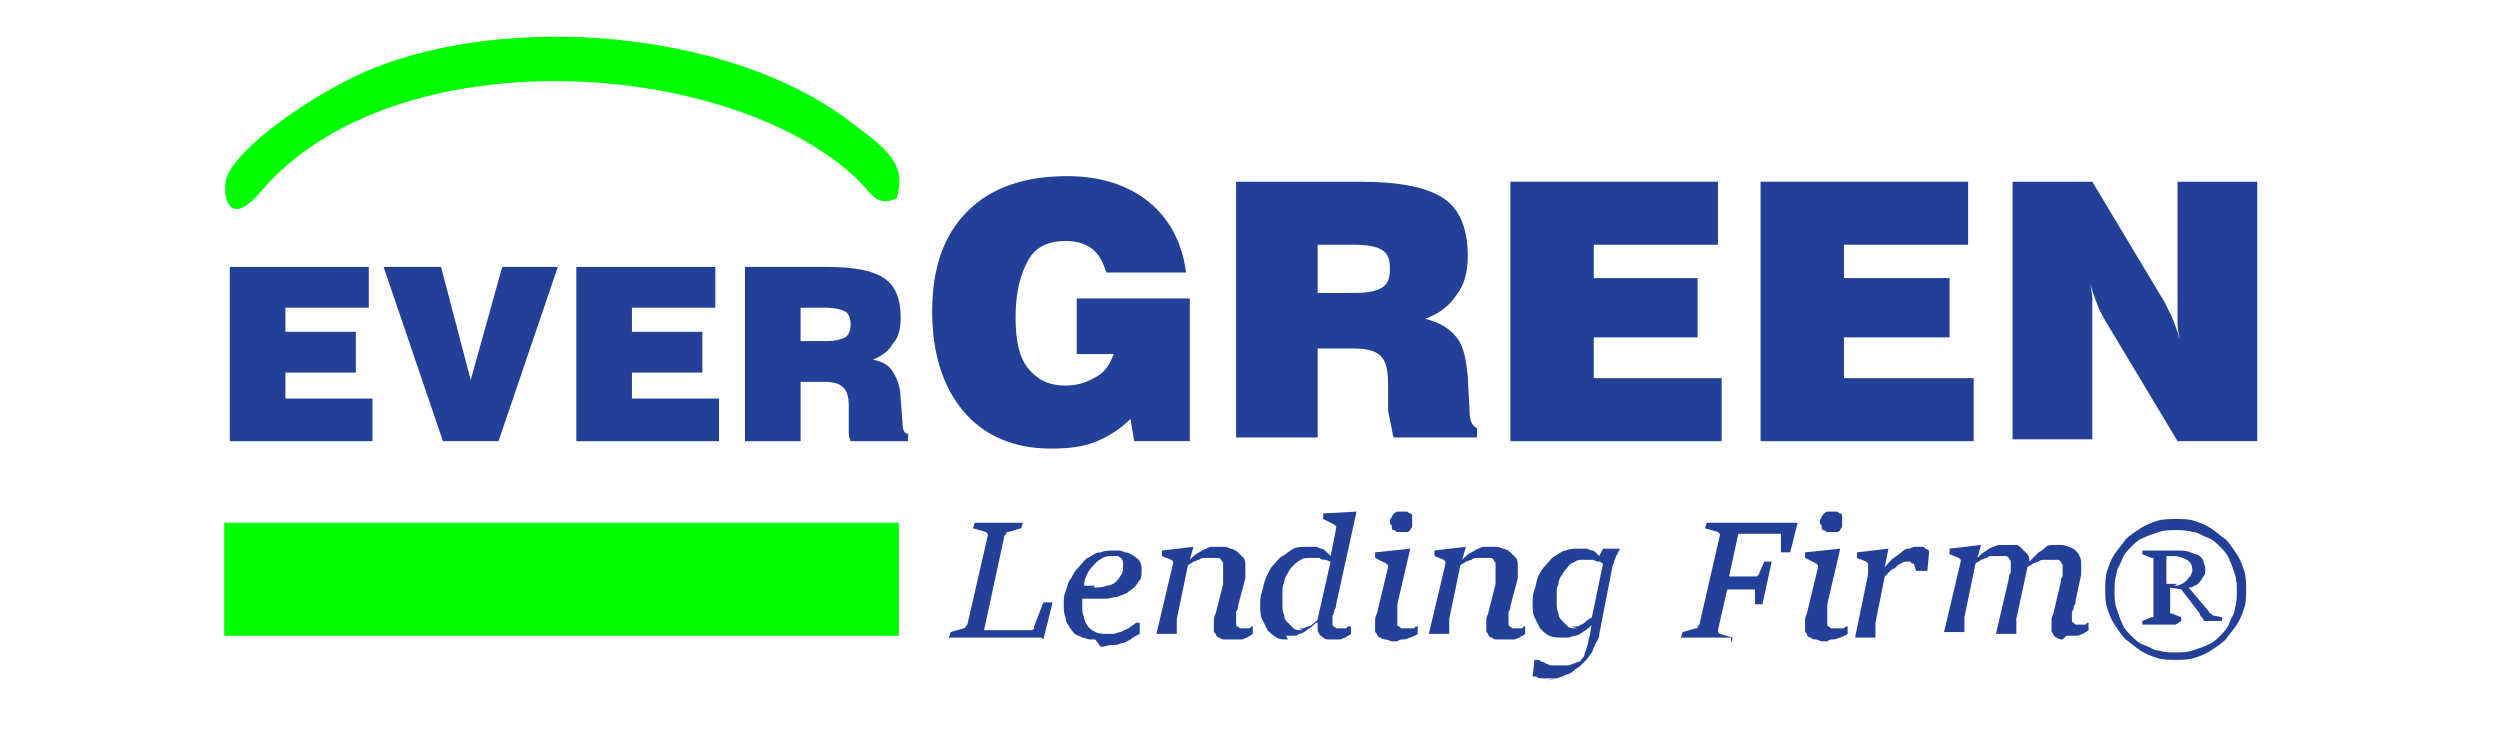 <?xml version="1.0" encoding="UTF-8"?>
<!DOCTYPE svg PUBLIC "-//W3C//DTD SVG 1.1//EN" "http://www.w3.org/Graphics/SVG/1.1/DTD/svg11.dtd">
<!-- Creator: CorelDRAW 2021 (64-Bit) -->
<svg xmlns="http://www.w3.org/2000/svg" xml:space="preserve" width="1.611in" height="0.479in" version="1.1" style="shape-rendering:geometricPrecision; text-rendering:geometricPrecision; image-rendering:optimizeQuality; fill-rule:evenodd; clip-rule:evenodd"
viewBox="0 0 13.49 4.01"
 xmlns:xlink="http://www.w3.org/1999/xlink"
 xmlns:xodm="http://www.corel.com/coreldraw/odm/2003">
 <defs>
  <style type="text/css">
   <![CDATA[
    .fil2 {fill:none}
    .fil0 {fill:lime}
    .fil1 {fill:#224097;fill-rule:nonzero}
   ]]>
  </style>
   <clipPath id="id0">
    <path d="M-0 0l13.49 0 0 4.01 -13.49 0 0 -4.01z"/>
   </clipPath>
 </defs>
 <g id="Layer_x0020_1">
  <g>
  </g>
  <g style="clip-path:url(#id0)">
   <g>
    <g id="_2111809973680">
     <path class="fil0" d="M4.84 1.06c0.06,-0.19 -0.09,-0.28 -0.26,-0.41 -0.65,-0.49 -1.83,-0.58 -2.57,-0.28 -0.23,0.09 -0.68,0.37 -0.78,0.57 -0.04,0.08 -0.01,0.32 0.18,0.09 0.72,-0.84 2.53,-0.72 3.22,-0.06 0.07,0.07 0.1,0.15 0.21,0.1z"/>
     <g>
      <g>
       <polygon class="fil1" points="1.24,2.38 1.24,1.44 1.99,1.44 1.99,1.66 1.54,1.66 1.54,1.79 1.92,1.79 1.92,2.01 1.54,2.01 1.54,2.15 2.01,2.15 2.01,2.38 "/>
       <polygon class="fil1" points="2.07,1.44 2.38,1.44 2.54,2.05 2.71,1.44 3.01,1.44 2.69,2.38 2.39,2.38 "/>
       <polygon class="fil1" points="3.11,2.38 3.11,1.44 3.86,1.44 3.86,1.66 3.41,1.66 3.41,1.79 3.79,1.79 3.79,2.01 3.41,2.01 3.41,2.15 3.88,2.15 3.88,2.38 "/>
       <path class="fil1" d="M4.32 1.84l0.14 0c0.05,0 0.08,-0.01 0.1,-0.02 0.02,-0.01 0.03,-0.04 0.03,-0.07 0,-0.03 -0.01,-0.06 -0.03,-0.07 -0.02,-0.01 -0.05,-0.02 -0.11,-0.02l-0.13 0 0 0.18zm-0.3 0.54l0 -0.94 0.45 0c0.14,0 0.24,0.02 0.3,0.06 0.06,0.04 0.09,0.11 0.09,0.21 0,0.06 -0.01,0.11 -0.04,0.14 -0.02,0.04 -0.06,0.07 -0.11,0.09 0.05,0.01 0.09,0.03 0.11,0.07 0.02,0.03 0.04,0.08 0.04,0.14l0.01 0.13c0,0 0,0 0,0 0,0.04 0.01,0.06 0.03,0.06l0 0.04 -0.31 0c-0.01,-0.02 -0.01,-0.04 -0.01,-0.06 -0,-0.02 -0,-0.03 -0,-0.04l0 -0.09c0,-0.05 -0.01,-0.08 -0.03,-0.1 -0.02,-0.02 -0.05,-0.03 -0.1,-0.03l-0.13 0 0 0.32 -0.3 0z"/>
      </g>
      <g>
       <path class="fil1" d="M6.12 2.38l-0.02 -0.12c-0.05,0.05 -0.11,0.09 -0.18,0.12 -0.07,0.03 -0.15,0.04 -0.25,0.04 -0.2,0 -0.36,-0.07 -0.47,-0.2 -0.11,-0.13 -0.17,-0.31 -0.17,-0.54 0,-0.23 0.06,-0.41 0.19,-0.54 0.13,-0.13 0.31,-0.19 0.54,-0.19 0.18,0 0.33,0.05 0.44,0.14 0.11,0.09 0.18,0.22 0.2,0.38l-0.43 0c-0.02,-0.06 -0.04,-0.1 -0.08,-0.13 -0.04,-0.03 -0.09,-0.04 -0.14,-0.04 -0.09,0 -0.16,0.03 -0.2,0.1 -0.04,0.07 -0.07,0.17 -0.07,0.31 0,0.13 0.02,0.22 0.07,0.28 0.05,0.06 0.11,0.09 0.2,0.09 0.07,0 0.12,-0.02 0.17,-0.05 0.05,-0.03 0.07,-0.07 0.09,-0.12l-0.2 0 0 -0.3 0.61 0 0 0.77 -0.29 0z"/>
       <path class="fil1" d="M7.11 1.58l0.2 0c0.07,0 0.12,-0.01 0.15,-0.03 0.03,-0.02 0.04,-0.05 0.04,-0.1 0,-0.05 -0.01,-0.08 -0.04,-0.1 -0.03,-0.02 -0.08,-0.03 -0.16,-0.03l-0.19 0 0 0.26zm-0.44 0.8l0 -1.4 0.67 0c0.21,0 0.36,0.03 0.45,0.09 0.09,0.06 0.13,0.17 0.13,0.31 0,0.09 -0.02,0.16 -0.06,0.21 -0.04,0.06 -0.09,0.1 -0.17,0.13 0.08,0.02 0.13,0.05 0.17,0.1 0.04,0.05 0.05,0.12 0.06,0.21l0.01 0.19c0,0 0,0 0,0 0,0.06 0.02,0.08 0.04,0.09l0 0.05 -0.45 0c-0.01,-0.03 -0.01,-0.06 -0.02,-0.09 -0,-0.02 -0.01,-0.04 -0.01,-0.06l0 -0.14c0,-0.07 -0.01,-0.12 -0.04,-0.15 -0.03,-0.03 -0.08,-0.04 -0.15,-0.04l-0.19 0 0 0.48 -0.44 0z"/>
       <polygon class="fil1" points="8.15,2.38 8.15,0.98 9.27,0.98 9.27,1.32 8.6,1.32 8.6,1.5 9.16,1.5 9.16,1.82 8.6,1.82 8.6,2.04 9.29,2.04 9.29,2.38 "/>
       <polygon class="fil1" points="9.5,2.38 9.5,0.98 10.62,0.98 10.62,1.32 9.95,1.32 9.95,1.5 10.52,1.5 10.52,1.82 9.95,1.82 9.95,2.04 10.65,2.04 10.65,2.38 "/>
       <path class="fil1" d="M10.86 2.38l0 -1.4 0.43 0 0.39 0.65c0.01,0.02 0.02,0.04 0.04,0.08 0.01,0.03 0.03,0.07 0.04,0.12 -0,-0.02 -0.01,-0.05 -0.01,-0.08 -0,-0.03 -0,-0.07 -0,-0.11l0 -0.66 0.43 0 0 1.4 -0.43 0 -0.39 -0.65c-0.01,-0.02 -0.03,-0.05 -0.04,-0.08 -0.01,-0.03 -0.03,-0.07 -0.04,-0.12 0,0.02 0.01,0.05 0.01,0.08 0,0.03 0,0.06 0,0.11l0 0.65 -0.43 0z"/>
      </g>
     </g>
     <path class="fil1" d="M5.62 3.44l-0.5 0 0.01 -0.03 0.07 -0.02c0,-0 0.01,-0 0.01,-0.01 0,-0 0.01,-0.01 0.01,-0.01l0.11 -0.48c0,-0.01 0,-0.01 -0,-0.01 -0,-0 -0.01,-0.01 -0.01,-0.01l-0.07 -0.02 0.01 -0.03 0.26 0 -0.01 0.03 -0.07 0.02c-0.01,0 -0.01,0 -0.01,0.01 -0,0 -0.01,0.01 -0.01,0.01l-0.11 0.51 0.24 0c0,0 0,-0 0.01,-0 0,-0 0,-0 0.01,-0 0,-0 0,-0 0.01,-0.01 0,-0 0,-0 0,-0.01l0.05 -0.13 0.05 0 -0.05 0.2z"/>
     <path id="_1" class="fil1" d="M5.9 3.17c0.02,0 0.05,-0 0.07,-0.01 0.02,-0 0.04,-0.01 0.05,-0.02 0.01,-0.01 0.02,-0.02 0.03,-0.04 0.01,-0.01 0.01,-0.03 0.01,-0.05 0,-0.01 -0,-0.02 -0,-0.02 -0,-0.01 -0.01,-0.01 -0.01,-0.02 -0.01,-0 -0.01,-0.01 -0.02,-0.01 -0.01,-0 -0.02,-0 -0.03,-0 -0.02,0 -0.03,0 -0.05,0.01 -0.02,0.01 -0.03,0.02 -0.04,0.03 -0.01,0.01 -0.03,0.03 -0.04,0.05 -0.01,0.02 -0.02,0.04 -0.02,0.07 0.01,0 0.02,0 0.02,0 0.01,0 0.01,0 0.02,0 0,0 0.01,0 0.01,0 0,0 0.01,0 0.01,0zm0.01 0.28c-0.01,0 -0.02,-0 -0.03,-0 -0.01,-0 -0.03,-0.01 -0.04,-0.01 -0.01,-0.01 -0.03,-0.01 -0.04,-0.02 -0.01,-0.01 -0.02,-0.02 -0.03,-0.04 -0.01,-0.01 -0.02,-0.03 -0.02,-0.05 -0.01,-0.02 -0.01,-0.04 -0.01,-0.07 0,-0.02 0,-0.05 0.01,-0.07 0.01,-0.02 0.01,-0.05 0.03,-0.07 0.01,-0.02 0.02,-0.04 0.04,-0.06 0.02,-0.02 0.03,-0.04 0.05,-0.05 0.02,-0.01 0.04,-0.03 0.07,-0.03 0.02,-0.01 0.05,-0.01 0.08,-0.01 0.02,0 0.03,0 0.05,0.01 0.02,0 0.03,0.01 0.05,0.02 0.01,0.01 0.03,0.02 0.03,0.03 0.01,0.01 0.01,0.03 0.01,0.05 0,0.02 -0,0.04 -0.01,0.05 -0.01,0.01 -0.02,0.03 -0.03,0.04 -0.01,0.01 -0.03,0.02 -0.04,0.03 -0.02,0.01 -0.03,0.01 -0.05,0.02 -0.02,0 -0.04,0.01 -0.06,0.01 -0.02,0 -0.04,0 -0.06,0 -0.01,0 -0.01,-0 -0.02,-0 -0.01,-0 -0.01,-0 -0.02,-0 -0.01,-0 -0.01,-0 -0.02,-0 -0.01,-0 -0.01,-0 -0.01,-0 -0,0 -0,0.01 -0,0.01 -0,0 -0,0 -0,0.01 -0,0 -0,0 -0,0.01 0,0 0,0 0,0.01 0,0.02 0,0.04 0.01,0.06 0,0.02 0.01,0.03 0.02,0.05 0.01,0.01 0.02,0.02 0.04,0.03 0.02,0.01 0.04,0.01 0.06,0.01 0.01,0 0.02,-0 0.04,-0 0.01,-0 0.02,-0.01 0.04,-0.01 0.01,-0.01 0.02,-0.01 0.04,-0.02 0.01,-0.01 0.03,-0.02 0.04,-0.03l0.02 0 -0 0.06c-0.02,0.01 -0.04,0.02 -0.05,0.03 -0.02,0.01 -0.03,0.02 -0.05,0.02 -0.02,0.01 -0.03,0.01 -0.05,0.01 -0.02,0 -0.04,0.01 -0.06,0.01z"/>
     <path id="_2" class="fil1" d="M6.61 3.45c-0.01,0 -0.02,-0 -0.03,-0.01 -0.01,-0 -0.02,-0.01 -0.02,-0.02 -0.01,-0.01 -0.01,-0.01 -0.01,-0.02 -0,-0.01 -0,-0.02 -0,-0.02 0,-0.01 0,-0.02 0,-0.03 0,-0.01 0,-0.02 0.01,-0.04l0.04 -0.16c0,-0.01 0,-0.01 0,-0.02 0,-0.01 0,-0.01 0,-0.02 0,-0.01 0,-0.01 0,-0.02 0,-0.01 0,-0.01 0,-0.02 0,-0.01 -0,-0.02 -0,-0.03 -0,-0.01 -0.01,-0.01 -0.01,-0.02 -0.01,-0.01 -0.01,-0.01 -0.02,-0.01 -0.01,-0 -0.02,-0 -0.04,-0 -0.01,0 -0.02,0 -0.03,0 -0.01,0 -0.02,0 -0.03,0.01 -0.01,0 -0.02,0.01 -0.03,0.01 -0.01,0.01 -0.02,0.01 -0.03,0.02l-0.06 0.29c-0,0.01 -0,0.02 -0,0.02 -0,0.01 -0,0.02 -0,0.02 0,0.01 0,0.02 0,0.02 0,0.01 0,0.01 0,0.02l-0.11 0 0.09 -0.38c0,-0.01 0,-0.01 -0,-0.01 -0,-0 -0.01,-0.01 -0.01,-0.01l-0.05 -0.02 0 -0.03 0.17 -0.02 -0.02 0.07 0 0c0.02,-0.02 0.03,-0.03 0.05,-0.04 0.02,-0.01 0.03,-0.02 0.04,-0.02 0.01,-0.01 0.03,-0.01 0.04,-0.01 0.01,-0 0.02,-0 0.04,-0 0.02,0 0.03,0 0.05,0.01 0.01,0 0.03,0.01 0.04,0.02 0.01,0.01 0.02,0.02 0.03,0.03 0.01,0.01 0.01,0.03 0.01,0.05 0,0.01 -0,0.02 -0,0.03 -0,0.01 -0,0.02 -0,0.03l-0.04 0.15c-0,0.01 -0,0.02 -0.01,0.03 -0,0.01 -0,0.02 -0,0.03 -0,0.01 -0,0.02 -0,0.02 -0,0.01 -0,0.01 -0,0.01 0,0 0,0.01 0,0.01 0,0 0,0.01 0.01,0.01 0,0 0.01,0.01 0.01,0.01 0.01,0 0.01,0 0.02,0 0,0 0.01,-0 0.01,-0 0,-0 0.01,-0 0.01,-0 0,-0 0.01,-0 0.01,-0 0,-0 0.01,-0 0.01,-0.01l0.01 0 0 0.04c-0.01,0.01 -0.02,0.01 -0.03,0.02 -0.01,0 -0.02,0.01 -0.03,0.01 -0.01,0 -0.02,0 -0.03,0 -0.01,0 -0.02,0 -0.03,0z"/>
     <path id="_3" class="fil1" d="M7.01 3.39c0.01,0 0.01,-0 0.02,-0 0.01,-0 0.02,-0.01 0.03,-0.01 0.01,-0 0.02,-0.01 0.03,-0.02 0.01,-0.01 0.02,-0.01 0.02,-0.02l0.07 -0.31c-0.01,-0 -0.02,-0.01 -0.03,-0.01 -0.01,-0 -0.02,-0 -0.03,-0.01 -0.01,-0 -0.02,-0 -0.03,-0 -0.01,-0 -0.02,-0 -0.02,-0 -0.02,0 -0.04,0 -0.05,0.01 -0.02,0.01 -0.03,0.02 -0.04,0.03 -0.01,0.01 -0.02,0.02 -0.03,0.04 -0.01,0.02 -0.02,0.03 -0.02,0.05 -0.01,0.02 -0.01,0.04 -0.01,0.06 -0,0.02 -0,0.04 -0,0.06 0,0.02 0,0.04 0.01,0.06 0,0.02 0.01,0.03 0.02,0.04 0.01,0.01 0.02,0.02 0.03,0.03 0.01,0.01 0.03,0.01 0.05,0.01zm-0.06 0.06c-0.02,0 -0.05,-0 -0.06,-0.01 -0.02,-0.01 -0.03,-0.02 -0.05,-0.04 -0.01,-0.02 -0.02,-0.04 -0.03,-0.06 -0.01,-0.02 -0.01,-0.05 -0.01,-0.07 0,-0.03 0,-0.05 0.01,-0.08 0.01,-0.03 0.01,-0.05 0.02,-0.07 0.01,-0.02 0.02,-0.05 0.04,-0.07 0.02,-0.02 0.03,-0.04 0.05,-0.05 0.02,-0.01 0.04,-0.03 0.06,-0.04 0.02,-0.01 0.05,-0.01 0.08,-0.01 0.01,0 0.03,0 0.04,0 0.01,0 0.02,0.01 0.03,0.01 0.01,0 0.02,0.01 0.03,0.02 0.01,0.01 0.01,0.01 0.02,0.02l0.03 -0.15c0,-0.01 0,-0.01 -0,-0.01 -0,-0 -0.01,-0.01 -0.01,-0.01l-0.06 -0.03 0 -0.03 0.18 -0.01 -0.11 0.5c-0,0.01 -0,0.02 -0.01,0.03 -0,0.01 -0,0.02 -0.01,0.03 -0,0.01 -0,0.02 -0,0.02 -0,0.01 -0,0.01 -0,0.02 0,0 0,0.01 0,0.01 0,0 0,0.01 0.01,0.01 0,0 0.01,0.01 0.01,0.01 0.01,0 0.01,0 0.02,0 0,0 0.01,-0 0.01,-0 0,-0 0.01,-0 0.01,-0 0,-0 0.01,-0 0.01,-0 0,-0 0.01,-0 0.01,-0.01l0.02 0 0 0.04c-0.01,0.01 -0.02,0.01 -0.03,0.02 -0.01,0 -0.02,0.01 -0.03,0.01 -0.01,0 -0.02,0 -0.03,0 -0.01,0 -0.02,0 -0.03,0 -0.01,0 -0.02,-0 -0.03,-0.01 -0.01,-0.01 -0.02,-0.01 -0.02,-0.02 -0.01,-0.01 -0.01,-0.02 -0.01,-0.03 -0,-0.01 -0,-0.02 -0,-0.03l-0.01 0c-0.02,0.02 -0.03,0.03 -0.05,0.04 -0.01,0.01 -0.03,0.02 -0.04,0.02 -0.01,0.01 -0.02,0.01 -0.04,0.01 -0.01,0 -0.02,0 -0.03,0z"/>
     <path id="_4" class="fil1" d="M7.56 2.87c-0.01,0 -0.02,-0 -0.02,-0 -0.01,-0 -0.01,-0.01 -0.02,-0.01 -0.01,-0 -0.01,-0.01 -0.01,-0.02 -0,-0.01 -0.01,-0.01 -0.01,-0.02 0,-0.01 0,-0.02 0.01,-0.03 0,-0.01 0.01,-0.01 0.01,-0.02 0.01,-0 0.01,-0.01 0.02,-0.01 0.01,-0 0.02,-0 0.02,-0 0.01,0 0.02,0 0.03,0 0.01,0 0.01,0.01 0.02,0.01 0.01,0 0.01,0.01 0.01,0.02 0,0.01 0,0.01 0,0.02 0,0.01 -0,0.02 -0,0.03 -0,0.01 -0.01,0.01 -0.01,0.02 -0.01,0.01 -0.01,0.01 -0.02,0.01 -0.01,0 -0.02,0 -0.03,0zm-0.08 0.58c-0.01,0 -0.02,-0 -0.03,-0.01 -0.01,-0 -0.02,-0.01 -0.02,-0.02 -0.01,-0.01 -0.01,-0.01 -0.01,-0.02 -0,-0.01 -0,-0.02 -0,-0.02 0,-0.01 0,-0.02 0,-0.03 0,-0.01 0,-0.02 0.01,-0.04l0.06 -0.25c0,-0.01 0,-0.01 -0,-0.01 -0,-0 -0.01,-0.01 -0.01,-0.01l-0.06 -0.03 0 -0.03 0.19 -0.02 -0.07 0.3c-0,0 -0,0.01 -0,0.01 -0,0 -0,0.01 -0,0.02 -0,0.01 -0,0.01 -0,0.02 -0,0.01 -0,0.01 -0,0.02 -0,0.01 -0,0.01 -0,0.02 -0,0 -0,0.01 -0,0.01 0,0 0,0.01 0,0.01 0,0 0,0.01 0.01,0.01 0,0 0.01,0.01 0.01,0.01 0.01,0 0.01,0 0.02,0 0,0 0.01,-0 0.01,-0 0,-0 0.01,-0 0.01,-0 0,-0 0.01,-0 0.02,-0 0.01,-0 0.01,-0 0.02,-0.01l0.01 0 0 0.04c-0.01,0.01 -0.02,0.01 -0.04,0.02 -0.01,0 -0.02,0.01 -0.04,0.01 -0.01,0 -0.02,0 -0.03,0.01 -0.01,0 -0.02,0 -0.03,0z"/>
     <path id="_5" class="fil1" d="M8.08 3.45c-0.01,0 -0.02,-0 -0.03,-0.01 -0.01,-0 -0.02,-0.01 -0.02,-0.02 -0.01,-0.01 -0.01,-0.01 -0.01,-0.02 -0,-0.01 -0,-0.02 -0,-0.02 0,-0.01 0,-0.02 0,-0.03 0,-0.01 0,-0.02 0.01,-0.04l0.04 -0.16c0,-0.01 0,-0.01 0,-0.02 0,-0.01 0,-0.01 0,-0.02 0,-0.01 0,-0.01 0,-0.02 0,-0.01 0,-0.01 0,-0.02 0,-0.01 -0,-0.02 -0,-0.03 -0,-0.01 -0.01,-0.01 -0.01,-0.02 -0.01,-0.01 -0.01,-0.01 -0.02,-0.01 -0.01,-0 -0.02,-0 -0.04,-0 -0.01,0 -0.02,0 -0.03,0 -0.01,0 -0.02,0 -0.03,0.01 -0.01,0 -0.02,0.01 -0.03,0.01 -0.01,0.01 -0.02,0.01 -0.03,0.02l-0.06 0.29c-0,0.01 -0,0.02 -0,0.02 -0,0.01 -0,0.02 -0,0.02 0,0.01 0,0.02 0,0.02 0,0.01 0,0.01 0,0.02l-0.11 0 0.09 -0.38c0,-0.01 0,-0.01 -0,-0.01 -0,-0 -0.01,-0.01 -0.01,-0.01l-0.05 -0.02 0 -0.03 0.17 -0.02 -0.02 0.07 0 0c0.02,-0.02 0.03,-0.03 0.05,-0.04 0.02,-0.01 0.03,-0.02 0.04,-0.02 0.01,-0.01 0.03,-0.01 0.04,-0.01 0.01,-0 0.02,-0 0.04,-0 0.02,0 0.03,0 0.05,0.01 0.01,0 0.03,0.01 0.04,0.02 0.01,0.01 0.02,0.02 0.03,0.03 0.01,0.01 0.01,0.03 0.01,0.05 0,0.01 -0,0.02 -0,0.03 -0,0.01 -0,0.02 -0,0.03l-0.04 0.15c-0,0.01 -0,0.02 -0.01,0.03 -0,0.01 -0,0.02 -0,0.03 -0,0.01 -0,0.02 -0,0.02 -0,0.01 -0,0.01 -0,0.01 0,0 0,0.01 0,0.01 0,0 0,0.01 0.01,0.01 0,0 0.01,0.01 0.01,0.01 0.01,0 0.01,0 0.02,0 0,0 0.01,-0 0.01,-0 0,-0 0.01,-0 0.01,-0 0,-0 0.01,-0 0.01,-0 0,-0 0.01,-0 0.01,-0.01l0.01 0 0 0.04c-0.01,0.01 -0.02,0.01 -0.03,0.02 -0.01,0 -0.02,0.01 -0.03,0.01 -0.01,0 -0.02,0 -0.03,0 -0.01,0 -0.02,0 -0.03,0z"/>
     <path id="_6" class="fil1" d="M8.48 3.38c0.01,0 0.02,-0 0.02,-0 0.01,-0 0.02,-0 0.03,-0.01 0.01,-0 0.02,-0.01 0.03,-0.02 0.01,-0.01 0.02,-0.01 0.03,-0.02l0.06 -0.29c-0.01,-0 -0.01,-0.01 -0.02,-0.01 -0.01,-0 -0.02,-0 -0.03,-0.01 -0.01,-0 -0.02,-0 -0.03,-0 -0.01,-0 -0.02,-0 -0.02,-0 -0.02,0 -0.04,0 -0.05,0.01 -0.02,0.01 -0.03,0.01 -0.04,0.03 -0.01,0.01 -0.02,0.02 -0.03,0.04 -0.01,0.01 -0.02,0.03 -0.02,0.05 -0.01,0.02 -0.01,0.03 -0.01,0.05 -0,0.02 -0,0.04 -0,0.05 0,0.02 0,0.04 0.01,0.06 0,0.02 0.01,0.03 0.02,0.04 0.01,0.01 0.02,0.02 0.03,0.03 0.01,0.01 0.03,0.01 0.05,0.01zm-0.09 0.28c-0.01,0 -0.03,-0 -0.04,-0 -0.01,-0 -0.02,-0 -0.03,-0 -0.01,-0 -0.02,-0 -0.03,-0.01 -0.01,-0 -0.01,-0 -0.02,-0l0.01 -0.09 0.02 0c0.01,0 0.01,0.01 0.02,0.01 0.01,0 0.02,0.01 0.02,0.01 0.01,0 0.02,0.01 0.03,0.01 0.01,0 0.02,0 0.03,0 0.02,-0 0.03,-0 0.05,-0 0.01,-0 0.02,-0 0.04,-0.01 0.01,-0 0.02,-0.01 0.03,-0.01 0.01,-0 0.01,-0.01 0.02,-0.02 0,-0 0.01,-0.01 0.01,-0.02 0,-0.01 0.01,-0.02 0.01,-0.03 0,-0.01 0.01,-0.02 0.01,-0.04 0,-0.01 0.01,-0.03 0.01,-0.04l0.01 -0.06 -0 0.01c-0.02,0.02 -0.03,0.03 -0.05,0.04 -0.01,0.01 -0.03,0.02 -0.04,0.02 -0.01,0 -0.03,0.01 -0.04,0.01 -0.01,0 -0.02,0 -0.03,0 -0.02,0 -0.05,-0 -0.07,-0.01 -0.02,-0.01 -0.03,-0.02 -0.05,-0.04 -0.01,-0.02 -0.02,-0.04 -0.03,-0.06 -0.01,-0.02 -0.01,-0.05 -0.01,-0.07 0,-0.03 0,-0.05 0.01,-0.08 0.01,-0.02 0.01,-0.05 0.02,-0.07 0.01,-0.02 0.02,-0.04 0.04,-0.06 0.02,-0.02 0.03,-0.04 0.05,-0.05 0.02,-0.01 0.04,-0.03 0.06,-0.03 0.02,-0.01 0.05,-0.01 0.07,-0.01 0.01,0 0.03,0 0.04,0 0.01,0 0.02,0.01 0.03,0.01 0.01,0 0.02,0.01 0.02,0.01 0.01,0.01 0.01,0.01 0.02,0.02l0.02 -0.04 0.09 -0c-0,0.01 -0.01,0.02 -0.01,0.02 -0,0.01 -0.01,0.02 -0.01,0.02 -0,0.01 -0.01,0.02 -0.01,0.03 -0,0.01 -0.01,0.02 -0.01,0.03l-0.07 0.36c-0,0.02 -0.01,0.04 -0.02,0.05 -0.01,0.02 -0.01,0.03 -0.02,0.05 -0.01,0.01 -0.02,0.03 -0.03,0.04 -0.01,0.01 -0.02,0.02 -0.03,0.03 -0.01,0.01 -0.03,0.02 -0.04,0.03 -0.01,0.01 -0.03,0.02 -0.04,0.02 -0.01,0.01 -0.03,0.01 -0.05,0.02 -0.02,0 -0.03,0.01 -0.05,0.01z"/>
     <path id="_7" class="fil1" d="M9.34 3.44l-0.27 0 0.01 -0.03 0.07 -0.02c0.01,-0 0.01,-0 0.01,-0.01 0,-0 0.01,-0.01 0.01,-0.01l0.11 -0.48c0,-0.01 0,-0.01 -0,-0.01 -0,-0 -0.01,-0.01 -0.01,-0.01l-0.07 -0.02 0.01 -0.03 0.49 0 -0.04 0.16 -0.05 0 0 -0.09c0,-0.01 -0,-0.01 -0,-0.01 -0,-0 -0.01,-0 -0.01,-0l-0.22 0 -0.05 0.23 0.14 0c0.01,0 0.01,-0 0.01,-0 0,-0 0.01,-0.01 0.01,-0.01l0.03 -0.07 0.04 0 -0.05 0.23 -0.04 0 -0 -0.07c0,-0.01 -0,-0.01 -0,-0.01 -0,-0 -0.01,-0 -0.01,-0l-0.14 0 -0.05 0.22c-0,0.01 -0,0.01 0,0.01 0,0 0.01,0.01 0.01,0.01l0.07 0.02 -0.01 0.03z"/>
     <path id="_8" class="fil1" d="M9.88 2.87c-0.01,0 -0.02,-0 -0.02,-0 -0.01,-0 -0.01,-0.01 -0.02,-0.01 -0.01,-0 -0.01,-0.01 -0.01,-0.02 -0,-0.01 -0.01,-0.01 -0.01,-0.02 0,-0.01 0,-0.02 0.01,-0.03 0,-0.01 0.01,-0.01 0.01,-0.02 0.01,-0 0.01,-0.01 0.02,-0.01 0.01,-0 0.02,-0 0.02,-0 0.01,0 0.02,0 0.03,0 0.01,0 0.01,0.01 0.02,0.01 0.01,0 0.01,0.01 0.01,0.02 0,0.01 0,0.01 0,0.02 0,0.01 -0,0.02 -0,0.03 -0,0.01 -0.01,0.01 -0.01,0.02 -0.01,0.01 -0.01,0.01 -0.02,0.01 -0.01,0 -0.02,0 -0.03,0zm-0.08 0.58c-0.01,0 -0.02,-0 -0.03,-0.01 -0.01,-0 -0.02,-0.01 -0.02,-0.02 -0.01,-0.01 -0.01,-0.01 -0.01,-0.02 -0,-0.01 -0,-0.02 -0,-0.02 0,-0.01 0,-0.02 0,-0.03 0,-0.01 0,-0.02 0.01,-0.04l0.06 -0.25c0,-0.01 0,-0.01 -0,-0.01 -0,-0 -0.01,-0.01 -0.01,-0.01l-0.06 -0.03 0 -0.03 0.19 -0.02 -0.07 0.3c-0,0 -0,0.01 -0,0.01 -0,0 -0,0.01 -0,0.02 -0,0.01 -0,0.01 -0,0.02 -0,0.01 -0,0.01 -0,0.02 -0,0.01 -0,0.01 -0,0.02 -0,0 -0,0.01 -0,0.01 0,0 0,0.01 0,0.01 0,0 0,0.01 0.01,0.01 0,0 0.01,0.01 0.01,0.01 0.01,0 0.01,0 0.02,0 0,0 0.01,-0 0.01,-0 0,-0 0.01,-0 0.01,-0 0,-0 0.01,-0 0.02,-0 0.01,-0 0.01,-0 0.02,-0.01l0.01 0 0 0.04c-0.01,0.01 -0.02,0.01 -0.04,0.02 -0.01,0 -0.02,0.01 -0.04,0.01 -0.01,0 -0.02,0 -0.03,0.01 -0.01,0 -0.02,0 -0.03,0z"/>
     <path id="_9" class="fil1" d="M10.12 3.44l-0.11 0 0.07 -0.34c0,-0.01 0,-0.01 0,-0.02 0,-0.01 0,-0.01 0,-0.02 0,-0.01 -0,-0.01 -0,-0.02 -0,-0 -0.01,-0.01 -0.01,-0.01l-0.05 -0.02 0 -0.03 0.17 -0.02 -0.02 0.1 0 0c0.02,-0.02 0.03,-0.04 0.05,-0.05 0.01,-0.01 0.03,-0.02 0.04,-0.03 0.01,-0.01 0.02,-0.02 0.04,-0.02 0.01,-0 0.02,-0.01 0.03,-0.01 0.01,0 0.01,0 0.02,0 0.01,0 0.01,0 0.02,0 0.01,0 0.01,0 0.02,0.01 0.01,0 0.01,0.01 0.02,0.01l-0.01 0.11 -0.06 0 -0.01 -0.03c-0,-0 -0,-0.01 -0.01,-0.01 -0,-0 -0.01,-0 -0.01,-0.01 -0,-0 -0.01,-0 -0.01,-0 -0,-0 -0.01,-0 -0.01,-0 -0.01,0 -0.02,0 -0.03,0.01 -0.01,0 -0.02,0.01 -0.03,0.02 -0.01,0.01 -0.02,0.01 -0.03,0.02 -0.01,0.01 -0.02,0.02 -0.03,0.03l-0.05 0.25c0,0.01 0,0.01 -0,0.02 -0,0.01 -0,0.02 -0,0.02 0,0.01 0,0.02 0,0.02 0,0.01 0,0.01 0,0.02z"/>
     <path id="_10" class="fil1" d="M11.13 3.45c-0.01,0 -0.02,-0 -0.03,-0.01 -0.01,-0 -0.02,-0.01 -0.02,-0.02 -0.01,-0.01 -0.01,-0.01 -0.01,-0.02 -0,-0.01 -0,-0.02 -0,-0.02 -0,-0.01 0,-0.02 0,-0.03 0,-0.01 0,-0.02 0.01,-0.04l0.04 -0.17c0,-0.01 0,-0.02 0.01,-0.03 0,-0.01 0,-0.02 0,-0.03 0,-0.01 -0,-0.02 -0,-0.03 -0,-0.01 -0.01,-0.01 -0.01,-0.02 -0.01,-0.01 -0.01,-0.01 -0.02,-0.01 -0.01,-0 -0.02,-0 -0.04,-0 -0.01,0 -0.02,0 -0.03,0 -0.01,0 -0.02,0 -0.03,0.01 -0.01,0 -0.02,0.01 -0.03,0.01 -0.01,0.01 -0.02,0.01 -0.03,0.02l-0.06 0.28c-0,0.01 -0,0.02 -0,0.02 -0,0.01 -0,0.02 -0,0.02 0,0.01 0,0.02 0,0.02 0,0.01 0,0.01 0,0.02l-0.11 0 0.07 -0.3c0,-0.01 0,-0.02 0.01,-0.03 0,-0.01 0,-0.02 0,-0.03 0,-0.01 -0,-0.02 -0,-0.03 -0,-0.01 -0.01,-0.01 -0.01,-0.02 -0.01,-0.01 -0.01,-0.01 -0.02,-0.01 -0.01,-0 -0.02,-0 -0.04,-0 -0.01,0 -0.02,0 -0.03,0 -0.01,0 -0.02,0 -0.03,0.01 -0.01,0 -0.02,0.01 -0.03,0.01 -0.01,0.01 -0.02,0.01 -0.03,0.02l-0.06 0.29c-0,0.01 -0,0.02 -0,0.02 -0,0.01 -0,0.02 -0,0.02 0,0.01 0,0.02 0,0.02 0,0.01 0,0.01 0,0.02l-0.11 0 0.09 -0.38c0,-0.01 0,-0.01 -0,-0.01 -0,-0 -0.01,-0.01 -0.01,-0.01l-0.05 -0.02 0 -0.03 0.17 -0.02 -0.02 0.07 0 0c0.02,-0.02 0.03,-0.03 0.05,-0.04 0.01,-0.01 0.03,-0.02 0.04,-0.02 0.01,-0.01 0.03,-0.01 0.04,-0.01 0.01,-0 0.02,-0 0.04,-0 0.01,0 0.03,0 0.04,0 0.01,0 0.02,0.01 0.03,0.02 0.01,0.01 0.02,0.02 0.03,0.03 0.01,0.01 0.01,0.03 0.01,0.04 0.02,-0.02 0.04,-0.04 0.05,-0.05 0.02,-0.01 0.03,-0.02 0.04,-0.03 0.01,-0.01 0.03,-0.01 0.04,-0.01 0.01,-0 0.02,-0 0.03,-0 0.02,0 0.03,0 0.05,0.01 0.01,0 0.03,0.01 0.04,0.02 0.01,0.01 0.02,0.02 0.02,0.03 0.01,0.01 0.01,0.03 0.01,0.05 0,0.01 -0,0.02 -0,0.02 -0,0.01 -0,0.02 -0,0.03l-0.03 0.14c-0,0.01 -0,0.02 -0.01,0.03 -0,0.01 -0,0.02 -0.01,0.03 -0,0.01 -0,0.02 -0,0.02 -0,0.01 -0,0.01 -0,0.02 0,0 0,0.01 0,0.01 0,0 0,0.01 0.01,0.01 0,0 0.01,0.01 0.01,0.01 0.01,0 0.01,0 0.02,0 0,0 0.01,-0 0.01,-0 0,-0 0.01,-0 0.01,-0 0,-0 0.01,-0 0.01,-0 0,-0 0.01,-0 0.01,-0.01l0.01 0 0 0.04c-0.01,0.01 -0.02,0.01 -0.03,0.02 -0.01,0 -0.02,0.01 -0.03,0.01 -0.01,0 -0.02,0 -0.03,0 -0.01,0 -0.02,0 -0.03,0z"/>
     <path id="_11" class="fil1" d="M11.73 3.16c0.02,0 0.03,-0 0.04,-0.01 0.01,-0 0.02,-0.01 0.03,-0.02 0.01,-0.01 0.01,-0.02 0.02,-0.02 0,-0.01 0.01,-0.02 0.01,-0.03 0,-0.03 -0.01,-0.05 -0.03,-0.06 -0.02,-0.01 -0.04,-0.02 -0.07,-0.02l-0.04 0 0 0.15c0,0 0.01,0 0.01,0 0.01,0 0.01,0 0.02,0 0.01,0 0.01,0 0.02,0 0,0 0.01,0 0.01,0zm0.01 0.21l-0.18 0 0 -0.02 0.05 -0.02c0,-0 0.01,-0 0.01,-0 0,-0 0,-0 0,-0.01l0 -0.3c0,-0 -0,-0.01 -0,-0.01 -0,-0 -0,-0 -0.01,-0l-0.05 -0.02 0 -0.02 0.18 0c0.03,0 0.06,0 0.08,0.01 0.02,0.01 0.04,0.01 0.05,0.02 0.01,0.01 0.02,0.02 0.02,0.03 0,0.01 0.01,0.02 0.01,0.04 0,0.02 -0,0.03 -0.01,0.04 -0.01,0.01 -0.01,0.02 -0.02,0.03 -0.01,0.01 -0.02,0.02 -0.03,0.02 -0.01,0.01 -0.02,0.01 -0.03,0.01l0.11 0.13c0,0 0,0.01 0.01,0.01 0,0 0.01,0.01 0.01,0.01l0.05 0.01 0 0.02 -0.07 0c-0.01,0 -0.02,-0 -0.02,-0 -0.01,-0 -0.01,-0 -0.01,-0.01 -0,-0 -0.01,-0.01 -0.01,-0.01 -0,-0 -0.01,-0.01 -0.01,-0.02l-0.1 -0.13 -0.06 -0.01 0 0.13c0,0 0,0.01 0,0.01 0,0 0,0 0.01,0l0.05 0.02 0 0.02zm-0 0.15c0.03,0 0.06,-0 0.09,-0.01 0.03,-0.01 0.06,-0.02 0.08,-0.03 0.03,-0.01 0.05,-0.03 0.07,-0.05 0.02,-0.02 0.04,-0.04 0.05,-0.07 0.01,-0.03 0.03,-0.05 0.03,-0.08 0.01,-0.03 0.01,-0.06 0.01,-0.09 0,-0.03 -0,-0.06 -0.01,-0.09 -0.01,-0.03 -0.02,-0.06 -0.03,-0.08 -0.01,-0.03 -0.03,-0.05 -0.05,-0.07 -0.02,-0.02 -0.04,-0.04 -0.07,-0.05 -0.03,-0.01 -0.05,-0.03 -0.08,-0.03 -0.03,-0.01 -0.06,-0.01 -0.09,-0.01 -0.03,0 -0.06,0 -0.09,0.01 -0.03,0.01 -0.06,0.02 -0.08,0.03 -0.03,0.01 -0.05,0.03 -0.07,0.05 -0.02,0.02 -0.04,0.04 -0.05,0.07 -0.01,0.03 -0.03,0.05 -0.03,0.08 -0.01,0.03 -0.01,0.06 -0.01,0.09 0,0.03 0,0.06 0.01,0.09 0.01,0.03 0.02,0.06 0.03,0.08 0.01,0.03 0.03,0.05 0.05,0.07 0.02,0.02 0.04,0.04 0.07,0.05 0.03,0.01 0.05,0.03 0.08,0.03 0.03,0.01 0.06,0.01 0.09,0.01zm0 0.04c-0.04,0 -0.07,-0 -0.1,-0.01 -0.03,-0.01 -0.06,-0.02 -0.09,-0.04 -0.03,-0.02 -0.05,-0.04 -0.08,-0.06 -0.02,-0.02 -0.04,-0.05 -0.06,-0.08 -0.02,-0.03 -0.03,-0.06 -0.04,-0.09 -0.01,-0.03 -0.01,-0.07 -0.01,-0.1 0,-0.03 0,-0.07 0.01,-0.1 0.01,-0.03 0.02,-0.06 0.04,-0.09 0.02,-0.03 0.04,-0.05 0.06,-0.08 0.02,-0.02 0.05,-0.04 0.08,-0.06 0.03,-0.02 0.06,-0.03 0.09,-0.04 0.03,-0.01 0.07,-0.01 0.1,-0.01 0.04,0 0.07,0 0.1,0.01 0.03,0.01 0.06,0.02 0.09,0.04 0.03,0.02 0.05,0.04 0.08,0.06 0.02,0.02 0.04,0.05 0.06,0.08 0.02,0.03 0.03,0.06 0.04,0.09 0.01,0.03 0.01,0.07 0.01,0.1 0,0.04 -0,0.07 -0.01,0.1 -0.01,0.03 -0.02,0.06 -0.04,0.09 -0.02,0.03 -0.04,0.05 -0.06,0.08 -0.02,0.02 -0.05,0.04 -0.08,0.06 -0.03,0.02 -0.06,0.03 -0.09,0.04 -0.03,0.01 -0.07,0.01 -0.1,0.01z"/>
     <rect class="fil0" x="1.21" y="2.82" width="3.64" height="0.61"/>
    </g>
   </g>
  </g>
  <polygon class="fil2" points="-0,0 13.49,0 13.49,4.01 -0,4.01 "/>
 </g>
</svg>

